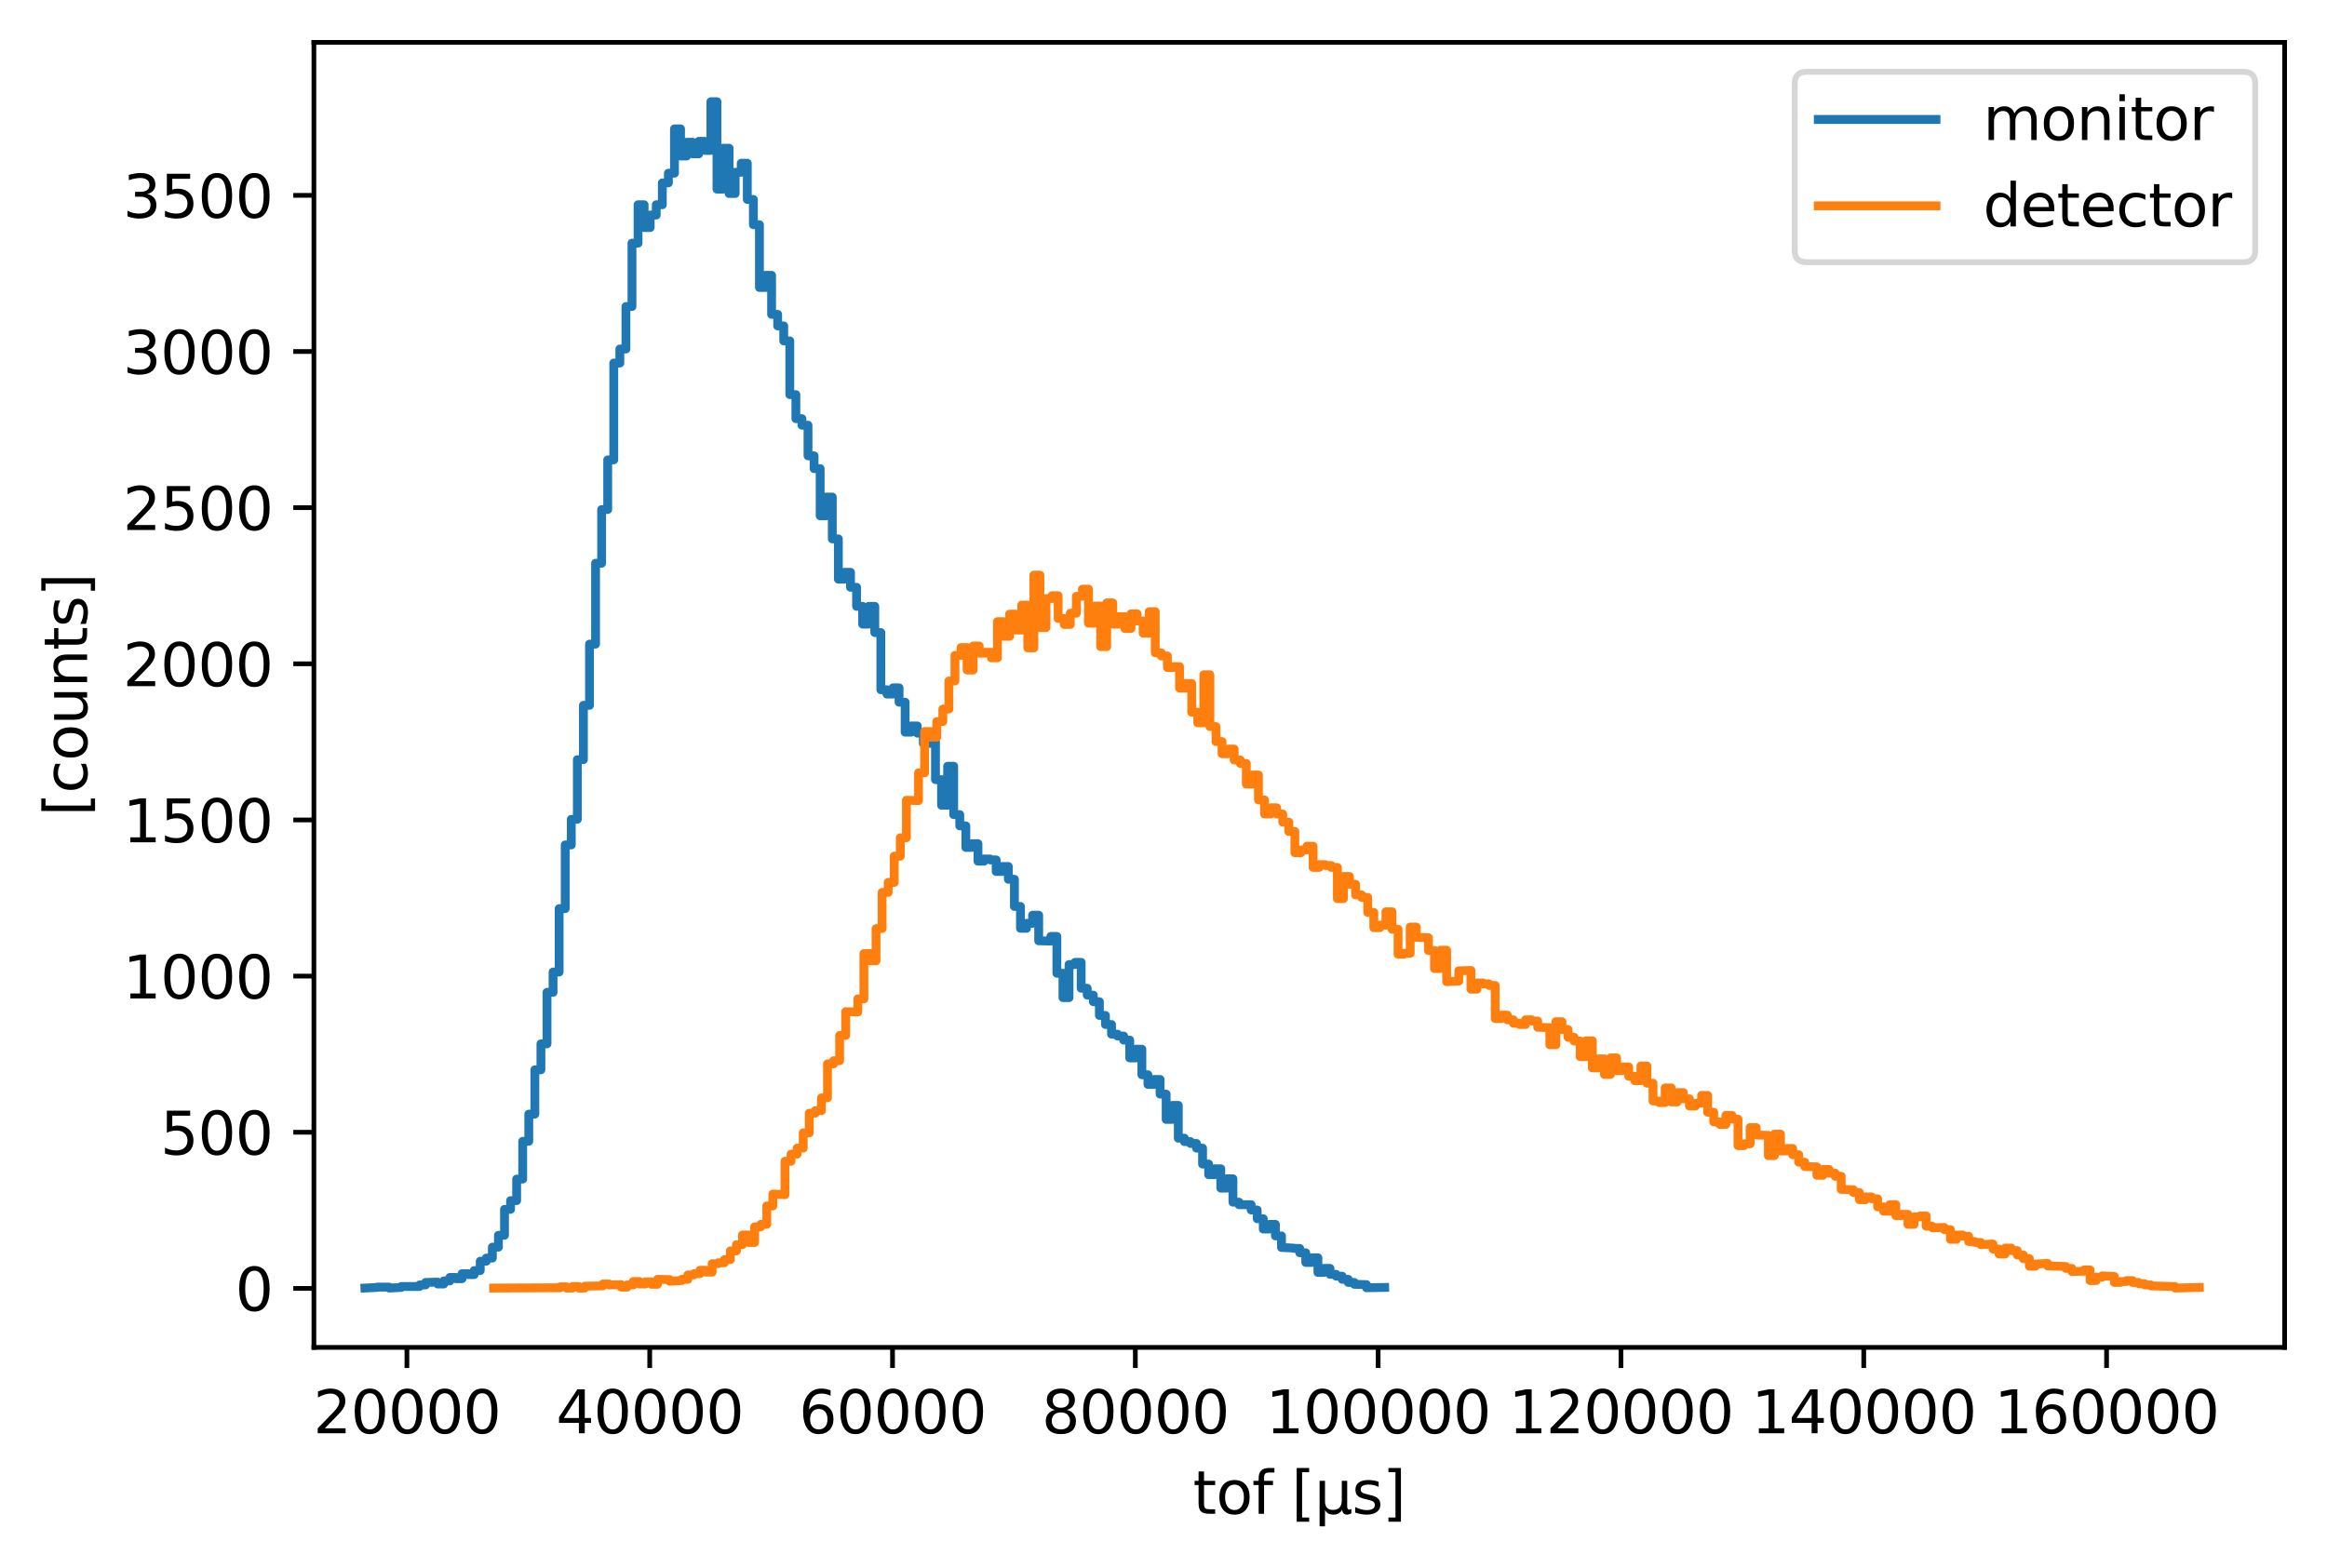 <?xml version="1.0" encoding="utf-8" standalone="no"?>
<!DOCTYPE svg PUBLIC "-//W3C//DTD SVG 1.1//EN"
  "http://www.w3.org/Graphics/SVG/1.1/DTD/svg11.dtd">
<svg xmlns:xlink="http://www.w3.org/1999/xlink" width="395.328pt" height="266.516pt" viewBox="0 0 395.328 266.516" xmlns="http://www.w3.org/2000/svg" version="1.1">
 <defs>
  <style type="text/css">*{stroke-linejoin: round; stroke-linecap: butt}</style>
 </defs>
 <g id="figure_1">
  <g id="patch_1">
   <path d="M 0 266.516 
L 395.328 266.516 
L 395.328 0 
L 0 0 
z
" style="fill: #ffffff"/>
  </g>
  <g id="axes_1">
   <g id="patch_2">
    <path d="M 53.328 228.96 
L 388.128 228.96 
L 388.128 7.2 
L 53.328 7.2 
z
" style="fill: #ffffff"/>
   </g>
   <g id="matplotlib.axis_1">
    <g id="xtick_1">
     <g id="line2d_1">
      <defs>
       <path id="m634f52a509" d="M 0 0 
L 0 3.5 
" style="stroke: #000000; stroke-width: 0.8"/>
      </defs>
      <g>
       <use xlink:href="#m634f52a509" x="69.13" y="228.96" style="stroke: #000000; stroke-width: 0.8"/>
      </g>
     </g>
     <g id="text_1">
      <!-- 20000 -->
      <g transform="translate(53.223 243.558) scale(0.1 -0.1)">
       <defs>
        <path id="DejaVuSans-32" d="M 1228 531 
L 3431 531 
L 3431 0 
L 469 0 
L 469 531 
Q 828 903 1448 1529 
Q 2069 2156 2228 2338 
Q 2531 2678 2651 2914 
Q 2772 3150 2772 3378 
Q 2772 3750 2511 3984 
Q 2250 4219 1831 4219 
Q 1534 4219 1204 4116 
Q 875 4013 500 3803 
L 500 4441 
Q 881 4594 1212 4672 
Q 1544 4750 1819 4750 
Q 2544 4750 2975 4387 
Q 3406 4025 3406 3419 
Q 3406 3131 3298 2873 
Q 3191 2616 2906 2266 
Q 2828 2175 2409 1742 
Q 1991 1309 1228 531 
z
" transform="scale(0.016)"/>
        <path id="DejaVuSans-30" d="M 2034 4250 
Q 1547 4250 1301 3770 
Q 1056 3291 1056 2328 
Q 1056 1369 1301 889 
Q 1547 409 2034 409 
Q 2525 409 2770 889 
Q 3016 1369 3016 2328 
Q 3016 3291 2770 3770 
Q 2525 4250 2034 4250 
z
M 2034 4750 
Q 2819 4750 3233 4129 
Q 3647 3509 3647 2328 
Q 3647 1150 3233 529 
Q 2819 -91 2034 -91 
Q 1250 -91 836 529 
Q 422 1150 422 2328 
Q 422 3509 836 4129 
Q 1250 4750 2034 4750 
z
" transform="scale(0.016)"/>
       </defs>
       <use xlink:href="#DejaVuSans-32"/>
       <use xlink:href="#DejaVuSans-30" x="63.623"/>
       <use xlink:href="#DejaVuSans-30" x="127.246"/>
       <use xlink:href="#DejaVuSans-30" x="190.869"/>
       <use xlink:href="#DejaVuSans-30" x="254.492"/>
      </g>
     </g>
    </g>
    <g id="xtick_2">
     <g id="line2d_2">
      <g>
       <use xlink:href="#m634f52a509" x="110.379" y="228.96" style="stroke: #000000; stroke-width: 0.8"/>
      </g>
     </g>
     <g id="text_2">
      <!-- 40000 -->
      <g transform="translate(94.473 243.558) scale(0.1 -0.1)">
       <defs>
        <path id="DejaVuSans-34" d="M 2419 4116 
L 825 1625 
L 2419 1625 
L 2419 4116 
z
M 2253 4666 
L 3047 4666 
L 3047 1625 
L 3713 1625 
L 3713 1100 
L 3047 1100 
L 3047 0 
L 2419 0 
L 2419 1100 
L 313 1100 
L 313 1709 
L 2253 4666 
z
" transform="scale(0.016)"/>
       </defs>
       <use xlink:href="#DejaVuSans-34"/>
       <use xlink:href="#DejaVuSans-30" x="63.623"/>
       <use xlink:href="#DejaVuSans-30" x="127.246"/>
       <use xlink:href="#DejaVuSans-30" x="190.869"/>
       <use xlink:href="#DejaVuSans-30" x="254.492"/>
      </g>
     </g>
    </g>
    <g id="xtick_3">
     <g id="line2d_3">
      <g>
       <use xlink:href="#m634f52a509" x="151.629" y="228.96" style="stroke: #000000; stroke-width: 0.8"/>
      </g>
     </g>
     <g id="text_3">
      <!-- 60000 -->
      <g transform="translate(135.723 243.558) scale(0.1 -0.1)">
       <defs>
        <path id="DejaVuSans-36" d="M 2113 2584 
Q 1688 2584 1439 2293 
Q 1191 2003 1191 1497 
Q 1191 994 1439 701 
Q 1688 409 2113 409 
Q 2538 409 2786 701 
Q 3034 994 3034 1497 
Q 3034 2003 2786 2293 
Q 2538 2584 2113 2584 
z
M 3366 4563 
L 3366 3988 
Q 3128 4100 2886 4159 
Q 2644 4219 2406 4219 
Q 1781 4219 1451 3797 
Q 1122 3375 1075 2522 
Q 1259 2794 1537 2939 
Q 1816 3084 2150 3084 
Q 2853 3084 3261 2657 
Q 3669 2231 3669 1497 
Q 3669 778 3244 343 
Q 2819 -91 2113 -91 
Q 1303 -91 875 529 
Q 447 1150 447 2328 
Q 447 3434 972 4092 
Q 1497 4750 2381 4750 
Q 2619 4750 2861 4703 
Q 3103 4656 3366 4563 
z
" transform="scale(0.016)"/>
       </defs>
       <use xlink:href="#DejaVuSans-36"/>
       <use xlink:href="#DejaVuSans-30" x="63.623"/>
       <use xlink:href="#DejaVuSans-30" x="127.246"/>
       <use xlink:href="#DejaVuSans-30" x="190.869"/>
       <use xlink:href="#DejaVuSans-30" x="254.492"/>
      </g>
     </g>
    </g>
    <g id="xtick_4">
     <g id="line2d_4">
      <g>
       <use xlink:href="#m634f52a509" x="192.879" y="228.96" style="stroke: #000000; stroke-width: 0.8"/>
      </g>
     </g>
     <g id="text_4">
      <!-- 80000 -->
      <g transform="translate(176.973 243.558) scale(0.1 -0.1)">
       <defs>
        <path id="DejaVuSans-38" d="M 2034 2216 
Q 1584 2216 1326 1975 
Q 1069 1734 1069 1313 
Q 1069 891 1326 650 
Q 1584 409 2034 409 
Q 2484 409 2743 651 
Q 3003 894 3003 1313 
Q 3003 1734 2745 1975 
Q 2488 2216 2034 2216 
z
M 1403 2484 
Q 997 2584 770 2862 
Q 544 3141 544 3541 
Q 544 4100 942 4425 
Q 1341 4750 2034 4750 
Q 2731 4750 3128 4425 
Q 3525 4100 3525 3541 
Q 3525 3141 3298 2862 
Q 3072 2584 2669 2484 
Q 3125 2378 3379 2068 
Q 3634 1759 3634 1313 
Q 3634 634 3220 271 
Q 2806 -91 2034 -91 
Q 1263 -91 848 271 
Q 434 634 434 1313 
Q 434 1759 690 2068 
Q 947 2378 1403 2484 
z
M 1172 3481 
Q 1172 3119 1398 2916 
Q 1625 2713 2034 2713 
Q 2441 2713 2670 2916 
Q 2900 3119 2900 3481 
Q 2900 3844 2670 4047 
Q 2441 4250 2034 4250 
Q 1625 4250 1398 4047 
Q 1172 3844 1172 3481 
z
" transform="scale(0.016)"/>
       </defs>
       <use xlink:href="#DejaVuSans-38"/>
       <use xlink:href="#DejaVuSans-30" x="63.623"/>
       <use xlink:href="#DejaVuSans-30" x="127.246"/>
       <use xlink:href="#DejaVuSans-30" x="190.869"/>
       <use xlink:href="#DejaVuSans-30" x="254.492"/>
      </g>
     </g>
    </g>
    <g id="xtick_5">
     <g id="line2d_5">
      <g>
       <use xlink:href="#m634f52a509" x="234.129" y="228.96" style="stroke: #000000; stroke-width: 0.8"/>
      </g>
     </g>
     <g id="text_5">
      <!-- 100000 -->
      <g transform="translate(215.041 243.558) scale(0.1 -0.1)">
       <defs>
        <path id="DejaVuSans-31" d="M 794 531 
L 1825 531 
L 1825 4091 
L 703 3866 
L 703 4441 
L 1819 4666 
L 2450 4666 
L 2450 531 
L 3481 531 
L 3481 0 
L 794 0 
L 794 531 
z
" transform="scale(0.016)"/>
       </defs>
       <use xlink:href="#DejaVuSans-31"/>
       <use xlink:href="#DejaVuSans-30" x="63.623"/>
       <use xlink:href="#DejaVuSans-30" x="127.246"/>
       <use xlink:href="#DejaVuSans-30" x="190.869"/>
       <use xlink:href="#DejaVuSans-30" x="254.492"/>
       <use xlink:href="#DejaVuSans-30" x="318.115"/>
      </g>
     </g>
    </g>
    <g id="xtick_6">
     <g id="line2d_6">
      <g>
       <use xlink:href="#m634f52a509" x="275.379" y="228.96" style="stroke: #000000; stroke-width: 0.8"/>
      </g>
     </g>
     <g id="text_6">
      <!-- 120000 -->
      <g transform="translate(256.291 243.558) scale(0.1 -0.1)">
       <use xlink:href="#DejaVuSans-31"/>
       <use xlink:href="#DejaVuSans-32" x="63.623"/>
       <use xlink:href="#DejaVuSans-30" x="127.246"/>
       <use xlink:href="#DejaVuSans-30" x="190.869"/>
       <use xlink:href="#DejaVuSans-30" x="254.492"/>
       <use xlink:href="#DejaVuSans-30" x="318.115"/>
      </g>
     </g>
    </g>
    <g id="xtick_7">
     <g id="line2d_7">
      <g>
       <use xlink:href="#m634f52a509" x="316.628" y="228.96" style="stroke: #000000; stroke-width: 0.8"/>
      </g>
     </g>
     <g id="text_7">
      <!-- 140000 -->
      <g transform="translate(297.541 243.558) scale(0.1 -0.1)">
       <use xlink:href="#DejaVuSans-31"/>
       <use xlink:href="#DejaVuSans-34" x="63.623"/>
       <use xlink:href="#DejaVuSans-30" x="127.246"/>
       <use xlink:href="#DejaVuSans-30" x="190.869"/>
       <use xlink:href="#DejaVuSans-30" x="254.492"/>
       <use xlink:href="#DejaVuSans-30" x="318.115"/>
      </g>
     </g>
    </g>
    <g id="xtick_8">
     <g id="line2d_8">
      <g>
       <use xlink:href="#m634f52a509" x="357.878" y="228.96" style="stroke: #000000; stroke-width: 0.8"/>
      </g>
     </g>
     <g id="text_8">
      <!-- 160000 -->
      <g transform="translate(338.791 243.558) scale(0.1 -0.1)">
       <use xlink:href="#DejaVuSans-31"/>
       <use xlink:href="#DejaVuSans-36" x="63.623"/>
       <use xlink:href="#DejaVuSans-30" x="127.246"/>
       <use xlink:href="#DejaVuSans-30" x="190.869"/>
       <use xlink:href="#DejaVuSans-30" x="254.492"/>
       <use xlink:href="#DejaVuSans-30" x="318.115"/>
      </g>
     </g>
    </g>
    <g id="text_9">
     <!-- tof [µs] -->
     <g transform="translate(202.672 257.237) scale(0.1 -0.1)">
      <defs>
       <path id="DejaVuSans-74" d="M 1172 4494 
L 1172 3500 
L 2356 3500 
L 2356 3053 
L 1172 3053 
L 1172 1153 
Q 1172 725 1289 603 
Q 1406 481 1766 481 
L 2356 481 
L 2356 0 
L 1766 0 
Q 1100 0 847 248 
Q 594 497 594 1153 
L 594 3053 
L 172 3053 
L 172 3500 
L 594 3500 
L 594 4494 
L 1172 4494 
z
" transform="scale(0.016)"/>
       <path id="DejaVuSans-6f" d="M 1959 3097 
Q 1497 3097 1228 2736 
Q 959 2375 959 1747 
Q 959 1119 1226 758 
Q 1494 397 1959 397 
Q 2419 397 2687 759 
Q 2956 1122 2956 1747 
Q 2956 2369 2687 2733 
Q 2419 3097 1959 3097 
z
M 1959 3584 
Q 2709 3584 3137 3096 
Q 3566 2609 3566 1747 
Q 3566 888 3137 398 
Q 2709 -91 1959 -91 
Q 1206 -91 779 398 
Q 353 888 353 1747 
Q 353 2609 779 3096 
Q 1206 3584 1959 3584 
z
" transform="scale(0.016)"/>
       <path id="DejaVuSans-66" d="M 2375 4863 
L 2375 4384 
L 1825 4384 
Q 1516 4384 1395 4259 
Q 1275 4134 1275 3809 
L 1275 3500 
L 2222 3500 
L 2222 3053 
L 1275 3053 
L 1275 0 
L 697 0 
L 697 3053 
L 147 3053 
L 147 3500 
L 697 3500 
L 697 3744 
Q 697 4328 969 4595 
Q 1241 4863 1831 4863 
L 2375 4863 
z
" transform="scale(0.016)"/>
       <path id="DejaVuSans-20" transform="scale(0.016)"/>
       <path id="DejaVuSans-5b" d="M 550 4863 
L 1875 4863 
L 1875 4416 
L 1125 4416 
L 1125 -397 
L 1875 -397 
L 1875 -844 
L 550 -844 
L 550 4863 
z
" transform="scale(0.016)"/>
       <path id="DejaVuSans-b5" d="M 544 -1331 
L 544 3500 
L 1119 3500 
L 1119 1325 
Q 1119 872 1334 640 
Q 1550 409 1972 409 
Q 2434 409 2667 671 
Q 2900 934 2900 1459 
L 2900 3500 
L 3475 3500 
L 3475 806 
Q 3475 619 3529 530 
Q 3584 441 3700 441 
Q 3728 441 3778 458 
Q 3828 475 3916 513 
L 3916 50 
Q 3788 -22 3673 -56 
Q 3559 -91 3450 -91 
Q 3234 -91 3106 31 
Q 2978 153 2931 403 
Q 2775 156 2548 32 
Q 2322 -91 2016 -91 
Q 1697 -91 1473 31 
Q 1250 153 1119 397 
L 1119 -1331 
L 544 -1331 
z
" transform="scale(0.016)"/>
       <path id="DejaVuSans-73" d="M 2834 3397 
L 2834 2853 
Q 2591 2978 2328 3040 
Q 2066 3103 1784 3103 
Q 1356 3103 1142 2972 
Q 928 2841 928 2578 
Q 928 2378 1081 2264 
Q 1234 2150 1697 2047 
L 1894 2003 
Q 2506 1872 2764 1633 
Q 3022 1394 3022 966 
Q 3022 478 2636 193 
Q 2250 -91 1575 -91 
Q 1294 -91 989 -36 
Q 684 19 347 128 
L 347 722 
Q 666 556 975 473 
Q 1284 391 1588 391 
Q 1994 391 2212 530 
Q 2431 669 2431 922 
Q 2431 1156 2273 1281 
Q 2116 1406 1581 1522 
L 1381 1569 
Q 847 1681 609 1914 
Q 372 2147 372 2553 
Q 372 3047 722 3315 
Q 1072 3584 1716 3584 
Q 2034 3584 2315 3537 
Q 2597 3491 2834 3397 
z
" transform="scale(0.016)"/>
       <path id="DejaVuSans-5d" d="M 1947 4863 
L 1947 -844 
L 622 -844 
L 622 -397 
L 1369 -397 
L 1369 4416 
L 622 4416 
L 622 4863 
L 1947 4863 
z
" transform="scale(0.016)"/>
      </defs>
      <use xlink:href="#DejaVuSans-74"/>
      <use xlink:href="#DejaVuSans-6f" x="39.209"/>
      <use xlink:href="#DejaVuSans-66" x="100.391"/>
      <use xlink:href="#DejaVuSans-20" x="135.596"/>
      <use xlink:href="#DejaVuSans-5b" x="167.383"/>
      <use xlink:href="#DejaVuSans-b5" x="206.396"/>
      <use xlink:href="#DejaVuSans-73" x="270.02"/>
      <use xlink:href="#DejaVuSans-5d" x="322.119"/>
     </g>
    </g>
   </g>
   <g id="matplotlib.axis_2">
    <g id="ytick_1">
     <g id="line2d_9">
      <defs>
       <path id="mac88ade556" d="M 0 0 
L -3.5 0 
" style="stroke: #000000; stroke-width: 0.8"/>
      </defs>
      <g>
       <use xlink:href="#mac88ade556" x="53.328" y="218.933" style="stroke: #000000; stroke-width: 0.8"/>
      </g>
     </g>
     <g id="text_10">
      <!-- 0 -->
      <g transform="translate(39.966 222.732) scale(0.1 -0.1)">
       <use xlink:href="#DejaVuSans-30"/>
      </g>
     </g>
    </g>
    <g id="ytick_2">
     <g id="line2d_10">
      <g>
       <use xlink:href="#mac88ade556" x="53.328" y="192.4" style="stroke: #000000; stroke-width: 0.8"/>
      </g>
     </g>
     <g id="text_11">
      <!-- 500 -->
      <g transform="translate(27.241 196.199) scale(0.1 -0.1)">
       <defs>
        <path id="DejaVuSans-35" d="M 691 4666 
L 3169 4666 
L 3169 4134 
L 1269 4134 
L 1269 2991 
Q 1406 3038 1543 3061 
Q 1681 3084 1819 3084 
Q 2600 3084 3056 2656 
Q 3513 2228 3513 1497 
Q 3513 744 3044 326 
Q 2575 -91 1722 -91 
Q 1428 -91 1123 -41 
Q 819 9 494 109 
L 494 744 
Q 775 591 1075 516 
Q 1375 441 1709 441 
Q 2250 441 2565 725 
Q 2881 1009 2881 1497 
Q 2881 1984 2565 2268 
Q 2250 2553 1709 2553 
Q 1456 2553 1204 2497 
Q 953 2441 691 2322 
L 691 4666 
z
" transform="scale(0.016)"/>
       </defs>
       <use xlink:href="#DejaVuSans-35"/>
       <use xlink:href="#DejaVuSans-30" x="63.623"/>
       <use xlink:href="#DejaVuSans-30" x="127.246"/>
      </g>
     </g>
    </g>
    <g id="ytick_3">
     <g id="line2d_11">
      <g>
       <use xlink:href="#mac88ade556" x="53.328" y="165.866" style="stroke: #000000; stroke-width: 0.8"/>
      </g>
     </g>
     <g id="text_12">
      <!-- 1000 -->
      <g transform="translate(20.878 169.666) scale(0.1 -0.1)">
       <use xlink:href="#DejaVuSans-31"/>
       <use xlink:href="#DejaVuSans-30" x="63.623"/>
       <use xlink:href="#DejaVuSans-30" x="127.246"/>
       <use xlink:href="#DejaVuSans-30" x="190.869"/>
      </g>
     </g>
    </g>
    <g id="ytick_4">
     <g id="line2d_12">
      <g>
       <use xlink:href="#mac88ade556" x="53.328" y="139.333" style="stroke: #000000; stroke-width: 0.8"/>
      </g>
     </g>
     <g id="text_13">
      <!-- 1500 -->
      <g transform="translate(20.878 143.132) scale(0.1 -0.1)">
       <use xlink:href="#DejaVuSans-31"/>
       <use xlink:href="#DejaVuSans-35" x="63.623"/>
       <use xlink:href="#DejaVuSans-30" x="127.246"/>
       <use xlink:href="#DejaVuSans-30" x="190.869"/>
      </g>
     </g>
    </g>
    <g id="ytick_5">
     <g id="line2d_13">
      <g>
       <use xlink:href="#mac88ade556" x="53.328" y="112.8" style="stroke: #000000; stroke-width: 0.8"/>
      </g>
     </g>
     <g id="text_14">
      <!-- 2000 -->
      <g transform="translate(20.878 116.599) scale(0.1 -0.1)">
       <use xlink:href="#DejaVuSans-32"/>
       <use xlink:href="#DejaVuSans-30" x="63.623"/>
       <use xlink:href="#DejaVuSans-30" x="127.246"/>
       <use xlink:href="#DejaVuSans-30" x="190.869"/>
      </g>
     </g>
    </g>
    <g id="ytick_6">
     <g id="line2d_14">
      <g>
       <use xlink:href="#mac88ade556" x="53.328" y="86.267" style="stroke: #000000; stroke-width: 0.8"/>
      </g>
     </g>
     <g id="text_15">
      <!-- 2500 -->
      <g transform="translate(20.878 90.066) scale(0.1 -0.1)">
       <use xlink:href="#DejaVuSans-32"/>
       <use xlink:href="#DejaVuSans-35" x="63.623"/>
       <use xlink:href="#DejaVuSans-30" x="127.246"/>
       <use xlink:href="#DejaVuSans-30" x="190.869"/>
      </g>
     </g>
    </g>
    <g id="ytick_7">
     <g id="line2d_15">
      <g>
       <use xlink:href="#mac88ade556" x="53.328" y="59.733" style="stroke: #000000; stroke-width: 0.8"/>
      </g>
     </g>
     <g id="text_16">
      <!-- 3000 -->
      <g transform="translate(20.878 63.532) scale(0.1 -0.1)">
       <defs>
        <path id="DejaVuSans-33" d="M 2597 2516 
Q 3050 2419 3304 2112 
Q 3559 1806 3559 1356 
Q 3559 666 3084 287 
Q 2609 -91 1734 -91 
Q 1441 -91 1130 -33 
Q 819 25 488 141 
L 488 750 
Q 750 597 1062 519 
Q 1375 441 1716 441 
Q 2309 441 2620 675 
Q 2931 909 2931 1356 
Q 2931 1769 2642 2001 
Q 2353 2234 1838 2234 
L 1294 2234 
L 1294 2753 
L 1863 2753 
Q 2328 2753 2575 2939 
Q 2822 3125 2822 3475 
Q 2822 3834 2567 4026 
Q 2313 4219 1838 4219 
Q 1578 4219 1281 4162 
Q 984 4106 628 3988 
L 628 4550 
Q 988 4650 1302 4700 
Q 1616 4750 1894 4750 
Q 2613 4750 3031 4423 
Q 3450 4097 3450 3541 
Q 3450 3153 3228 2886 
Q 3006 2619 2597 2516 
z
" transform="scale(0.016)"/>
       </defs>
       <use xlink:href="#DejaVuSans-33"/>
       <use xlink:href="#DejaVuSans-30" x="63.623"/>
       <use xlink:href="#DejaVuSans-30" x="127.246"/>
       <use xlink:href="#DejaVuSans-30" x="190.869"/>
      </g>
     </g>
    </g>
    <g id="ytick_8">
     <g id="line2d_16">
      <g>
       <use xlink:href="#mac88ade556" x="53.328" y="33.2" style="stroke: #000000; stroke-width: 0.8"/>
      </g>
     </g>
     <g id="text_17">
      <!-- 3500 -->
      <g transform="translate(20.878 36.999) scale(0.1 -0.1)">
       <use xlink:href="#DejaVuSans-33"/>
       <use xlink:href="#DejaVuSans-35" x="63.623"/>
       <use xlink:href="#DejaVuSans-30" x="127.246"/>
       <use xlink:href="#DejaVuSans-30" x="190.869"/>
      </g>
     </g>
    </g>
    <g id="text_18">
     <!-- [counts] -->
     <g transform="translate(14.798 138.692) rotate(-90) scale(0.1 -0.1)">
      <defs>
       <path id="DejaVuSans-63" d="M 3122 3366 
L 3122 2828 
Q 2878 2963 2633 3030 
Q 2388 3097 2138 3097 
Q 1578 3097 1268 2742 
Q 959 2388 959 1747 
Q 959 1106 1268 751 
Q 1578 397 2138 397 
Q 2388 397 2633 464 
Q 2878 531 3122 666 
L 3122 134 
Q 2881 22 2623 -34 
Q 2366 -91 2075 -91 
Q 1284 -91 818 406 
Q 353 903 353 1747 
Q 353 2603 823 3093 
Q 1294 3584 2113 3584 
Q 2378 3584 2631 3529 
Q 2884 3475 3122 3366 
z
" transform="scale(0.016)"/>
       <path id="DejaVuSans-75" d="M 544 1381 
L 544 3500 
L 1119 3500 
L 1119 1403 
Q 1119 906 1312 657 
Q 1506 409 1894 409 
Q 2359 409 2629 706 
Q 2900 1003 2900 1516 
L 2900 3500 
L 3475 3500 
L 3475 0 
L 2900 0 
L 2900 538 
Q 2691 219 2414 64 
Q 2138 -91 1772 -91 
Q 1169 -91 856 284 
Q 544 659 544 1381 
z
M 1991 3584 
L 1991 3584 
z
" transform="scale(0.016)"/>
       <path id="DejaVuSans-6e" d="M 3513 2113 
L 3513 0 
L 2938 0 
L 2938 2094 
Q 2938 2591 2744 2837 
Q 2550 3084 2163 3084 
Q 1697 3084 1428 2787 
Q 1159 2491 1159 1978 
L 1159 0 
L 581 0 
L 581 3500 
L 1159 3500 
L 1159 2956 
Q 1366 3272 1645 3428 
Q 1925 3584 2291 3584 
Q 2894 3584 3203 3211 
Q 3513 2838 3513 2113 
z
" transform="scale(0.016)"/>
      </defs>
      <use xlink:href="#DejaVuSans-5b"/>
      <use xlink:href="#DejaVuSans-63" x="39.014"/>
      <use xlink:href="#DejaVuSans-6f" x="93.994"/>
      <use xlink:href="#DejaVuSans-75" x="155.176"/>
      <use xlink:href="#DejaVuSans-6e" x="218.555"/>
      <use xlink:href="#DejaVuSans-74" x="281.934"/>
      <use xlink:href="#DejaVuSans-73" x="321.143"/>
      <use xlink:href="#DejaVuSans-5d" x="373.242"/>
     </g>
    </g>
   </g>
   <g id="patch_3">
    <path d="M 53.328 228.96 
L 53.328 7.2 
" style="fill: none; stroke: #000000; stroke-width: 0.8; stroke-linejoin: miter; stroke-linecap: square"/>
   </g>
   <g id="patch_4">
    <path d="M 388.128 228.96 
L 388.128 7.2 
" style="fill: none; stroke: #000000; stroke-width: 0.8; stroke-linejoin: miter; stroke-linecap: square"/>
   </g>
   <g id="patch_5">
    <path d="M 53.328 228.96 
L 388.128 228.96 
" style="fill: none; stroke: #000000; stroke-width: 0.8; stroke-linejoin: miter; stroke-linecap: square"/>
   </g>
   <g id="patch_6">
    <path d="M 53.328 7.2 
L 388.128 7.2 
" style="fill: none; stroke: #000000; stroke-width: 0.8; stroke-linejoin: miter; stroke-linecap: square"/>
   </g>
   <g id="legend_1">
    <g id="patch_7">
     <path d="M 306.905 44.556 
L 381.128 44.556 
Q 383.128 44.556 383.128 42.556 
L 383.128 14.2 
Q 383.128 12.2 381.128 12.2 
L 306.905 12.2 
Q 304.905 12.2 304.905 14.2 
L 304.905 42.556 
Q 304.905 44.556 306.905 44.556 
z
" style="fill: #ffffff; opacity: 0.8; stroke: #cccccc; stroke-linejoin: miter"/>
    </g>
    <g id="line2d_17">
     <path d="M 308.905 20.298 
L 308.905 20.298 
L 318.905 20.298 
L 318.905 20.298 
L 328.905 20.298 
" style="fill: none; stroke: #1f77b4; stroke-width: 1.5; stroke-linecap: square"/>
    </g>
    <g id="text_19">
     <!-- monitor -->
     <g transform="translate(336.905 23.798) scale(0.1 -0.1)">
      <defs>
       <path id="DejaVuSans-6d" d="M 3328 2828 
Q 3544 3216 3844 3400 
Q 4144 3584 4550 3584 
Q 5097 3584 5394 3201 
Q 5691 2819 5691 2113 
L 5691 0 
L 5113 0 
L 5113 2094 
Q 5113 2597 4934 2840 
Q 4756 3084 4391 3084 
Q 3944 3084 3684 2787 
Q 3425 2491 3425 1978 
L 3425 0 
L 2847 0 
L 2847 2094 
Q 2847 2600 2669 2842 
Q 2491 3084 2119 3084 
Q 1678 3084 1418 2786 
Q 1159 2488 1159 1978 
L 1159 0 
L 581 0 
L 581 3500 
L 1159 3500 
L 1159 2956 
Q 1356 3278 1631 3431 
Q 1906 3584 2284 3584 
Q 2666 3584 2933 3390 
Q 3200 3197 3328 2828 
z
" transform="scale(0.016)"/>
       <path id="DejaVuSans-69" d="M 603 3500 
L 1178 3500 
L 1178 0 
L 603 0 
L 603 3500 
z
M 603 4863 
L 1178 4863 
L 1178 4134 
L 603 4134 
L 603 4863 
z
" transform="scale(0.016)"/>
       <path id="DejaVuSans-72" d="M 2631 2963 
Q 2534 3019 2420 3045 
Q 2306 3072 2169 3072 
Q 1681 3072 1420 2755 
Q 1159 2438 1159 1844 
L 1159 0 
L 581 0 
L 581 3500 
L 1159 3500 
L 1159 2956 
Q 1341 3275 1631 3429 
Q 1922 3584 2338 3584 
Q 2397 3584 2469 3576 
Q 2541 3569 2628 3553 
L 2631 2963 
z
" transform="scale(0.016)"/>
      </defs>
      <use xlink:href="#DejaVuSans-6d"/>
      <use xlink:href="#DejaVuSans-6f" x="97.412"/>
      <use xlink:href="#DejaVuSans-6e" x="158.594"/>
      <use xlink:href="#DejaVuSans-69" x="221.973"/>
      <use xlink:href="#DejaVuSans-74" x="249.756"/>
      <use xlink:href="#DejaVuSans-6f" x="288.965"/>
      <use xlink:href="#DejaVuSans-72" x="350.146"/>
     </g>
    </g>
    <g id="line2d_18">
     <path d="M 308.905 34.977 
L 308.905 34.977 
L 318.905 34.977 
L 318.905 34.977 
L 328.905 34.977 
" style="fill: none; stroke: #ff7f0e; stroke-width: 1.5; stroke-linecap: square"/>
    </g>
    <g id="text_20">
     <!-- detector -->
     <g transform="translate(336.905 38.477) scale(0.1 -0.1)">
      <defs>
       <path id="DejaVuSans-64" d="M 2906 2969 
L 2906 4863 
L 3481 4863 
L 3481 0 
L 2906 0 
L 2906 525 
Q 2725 213 2448 61 
Q 2172 -91 1784 -91 
Q 1150 -91 751 415 
Q 353 922 353 1747 
Q 353 2572 751 3078 
Q 1150 3584 1784 3584 
Q 2172 3584 2448 3432 
Q 2725 3281 2906 2969 
z
M 947 1747 
Q 947 1113 1208 752 
Q 1469 391 1925 391 
Q 2381 391 2643 752 
Q 2906 1113 2906 1747 
Q 2906 2381 2643 2742 
Q 2381 3103 1925 3103 
Q 1469 3103 1208 2742 
Q 947 2381 947 1747 
z
" transform="scale(0.016)"/>
       <path id="DejaVuSans-65" d="M 3597 1894 
L 3597 1613 
L 953 1613 
Q 991 1019 1311 708 
Q 1631 397 2203 397 
Q 2534 397 2845 478 
Q 3156 559 3463 722 
L 3463 178 
Q 3153 47 2828 -22 
Q 2503 -91 2169 -91 
Q 1331 -91 842 396 
Q 353 884 353 1716 
Q 353 2575 817 3079 
Q 1281 3584 2069 3584 
Q 2775 3584 3186 3129 
Q 3597 2675 3597 1894 
z
M 3022 2063 
Q 3016 2534 2758 2815 
Q 2500 3097 2075 3097 
Q 1594 3097 1305 2825 
Q 1016 2553 972 2059 
L 3022 2063 
z
" transform="scale(0.016)"/>
      </defs>
      <use xlink:href="#DejaVuSans-64"/>
      <use xlink:href="#DejaVuSans-65" x="63.477"/>
      <use xlink:href="#DejaVuSans-74" x="125"/>
      <use xlink:href="#DejaVuSans-65" x="164.209"/>
      <use xlink:href="#DejaVuSans-63" x="225.732"/>
      <use xlink:href="#DejaVuSans-74" x="280.713"/>
      <use xlink:href="#DejaVuSans-6f" x="319.922"/>
      <use xlink:href="#DejaVuSans-72" x="381.104"/>
     </g>
    </g>
   </g>
   <g id="line2d_19">
    <path d="M 61.991 218.88 
L 64.053 218.774 
L 64.053 218.721 
L 66.116 218.721 
L 66.116 218.88 
L 68.178 218.774 
L 68.178 218.615 
L 71.272 218.615 
L 71.272 218.349 
L 72.303 218.349 
L 72.303 217.925 
L 74.366 217.872 
L 74.366 218.19 
L 75.397 218.19 
L 75.397 217.659 
L 76.428 217.659 
L 76.428 217.076 
L 77.459 217.076 
L 77.459 217.288 
L 78.49 217.288 
L 78.49 216.439 
L 79.522 216.439 
L 79.522 216.598 
L 80.553 216.598 
L 80.553 215.908 
L 81.584 215.908 
L 81.584 214.316 
L 82.615 214.316 
L 82.615 213.786 
L 83.647 213.786 
L 83.647 211.928 
L 84.678 211.928 
L 84.678 209.912 
L 85.709 209.912 
L 85.709 205.507 
L 86.74 205.507 
L 86.74 204.021 
L 87.772 204.021 
L 87.772 200.36 
L 88.803 200.36 
L 88.803 193.939 
L 89.834 193.939 
L 89.834 189.322 
L 90.865 189.322 
L 90.865 181.786 
L 91.897 181.786 
L 91.897 177.382 
L 92.928 177.382 
L 92.928 168.626 
L 93.959 168.626 
L 93.959 165.177 
L 94.99 165.177 
L 94.99 154.404 
L 96.022 154.404 
L 96.022 143.578 
L 97.053 143.578 
L 97.053 139.227 
L 98.084 139.227 
L 98.084 129.091 
L 99.115 129.091 
L 99.115 119.858 
L 100.147 119.858 
L 100.147 109.457 
L 101.178 109.457 
L 101.178 95.712 
L 102.209 95.712 
L 102.209 86.585 
L 103.24 86.585 
L 103.24 78.147 
L 104.272 78.147 
L 104.272 61.697 
L 105.303 61.697 
L 105.303 59.309 
L 106.334 59.309 
L 106.334 52.092 
L 107.365 52.092 
L 107.365 41.319 
L 108.397 41.319 
L 108.397 34.792 
L 109.428 34.792 
L 109.428 38.666 
L 110.459 38.666 
L 110.459 36.543 
L 111.49 36.543 
L 111.49 34.792 
L 112.522 34.792 
L 112.522 31.077 
L 113.553 31.077 
L 113.553 29.432 
L 114.584 29.432 
L 114.584 21.897 
L 115.615 21.897 
L 115.615 26.514 
L 116.647 26.514 
L 116.647 24.179 
L 117.678 24.179 
L 117.678 26.142 
L 118.709 26.142 
L 118.709 24.019 
L 119.74 24.019 
L 119.74 25.558 
L 120.772 25.558 
L 120.772 17.28 
L 121.803 17.28 
L 121.803 32.139 
L 122.834 32.139 
L 122.834 25.187 
L 123.865 25.187 
L 123.865 32.882 
L 124.896 32.882 
L 124.896 29.273 
L 125.928 29.273 
L 125.928 27.734 
L 126.959 27.734 
L 126.959 33.89 
L 127.99 33.89 
L 127.99 38.188 
L 129.021 38.188 
L 129.021 48.855 
L 130.053 48.855 
L 130.053 46.785 
L 131.084 46.785 
L 131.084 53.418 
L 132.115 53.418 
L 132.115 55.382 
L 133.146 55.382 
L 133.146 57.929 
L 134.178 57.929 
L 134.178 67.056 
L 135.209 67.056 
L 135.209 71.143 
L 136.24 71.143 
L 136.24 72.257 
L 137.271 72.257 
L 137.271 77.458 
L 138.303 77.458 
L 138.303 79.633 
L 139.334 79.633 
L 139.334 87.646 
L 140.365 87.646 
L 140.365 84.462 
L 141.396 84.462 
L 141.396 91.573 
L 142.428 91.573 
L 142.428 98.419 
L 143.459 98.419 
L 143.459 97.251 
L 144.49 97.251 
L 144.49 99.799 
L 145.521 99.799 
L 145.521 103.036 
L 146.553 103.036 
L 146.553 106.06 
L 147.584 106.06 
L 147.584 103.036 
L 148.615 103.036 
L 148.615 107.493 
L 149.646 107.493 
L 149.646 117.204 
L 150.678 117.204 
L 150.678 117.947 
L 151.709 117.947 
L 151.709 116.886 
L 152.74 116.886 
L 152.74 119.327 
L 153.771 119.327 
L 153.771 124.421 
L 154.803 124.421 
L 154.803 123.36 
L 155.834 123.36 
L 155.834 124.581 
L 156.865 124.581 
L 156.865 126.332 
L 157.896 126.332 
L 157.896 126.12 
L 158.928 126.12 
L 158.928 132.488 
L 159.959 132.488 
L 159.959 136.839 
L 160.99 136.839 
L 160.99 130.206 
L 162.021 130.206 
L 162.021 138.431 
L 163.053 138.431 
L 163.053 140.341 
L 164.084 140.341 
L 164.084 144.003 
L 165.115 144.003 
L 165.115 143.366 
L 166.146 143.366 
L 166.146 146.338 
L 167.178 146.338 
L 167.178 145.966 
L 168.209 145.966 
L 168.209 146.126 
L 169.24 146.126 
L 169.24 148.089 
L 170.271 148.089 
L 170.271 147.24 
L 171.303 147.24 
L 171.303 149.416 
L 172.334 149.416 
L 172.334 154.033 
L 173.365 154.033 
L 173.365 157.747 
L 174.396 157.747 
L 174.396 156.898 
L 175.427 156.898 
L 175.427 155.518 
L 176.459 155.518 
L 176.459 159.87 
L 178.521 159.923 
L 178.521 159.127 
L 179.552 159.127 
L 179.552 165.389 
L 180.584 165.389 
L 180.584 169.528 
L 181.615 169.528 
L 181.615 163.903 
L 182.646 163.903 
L 182.646 163.532 
L 183.677 163.532 
L 183.677 167.936 
L 184.709 167.936 
L 184.709 169.104 
L 185.74 169.104 
L 185.74 170.218 
L 186.771 170.218 
L 186.771 172.553 
L 187.802 172.553 
L 187.802 174.092 
L 188.834 174.092 
L 188.834 175.737 
L 189.865 175.737 
L 189.865 176.055 
L 190.896 176.055 
L 190.896 176.745 
L 191.927 176.745 
L 191.927 179.77 
L 192.959 179.77 
L 192.959 178.284 
L 193.99 178.284 
L 193.99 182.636 
L 195.021 182.636 
L 195.021 184.281 
L 196.052 184.281 
L 196.052 183.432 
L 197.084 183.432 
L 197.084 185.926 
L 198.115 185.926 
L 198.115 190.224 
L 199.146 190.224 
L 199.146 187.836 
L 200.177 187.836 
L 200.177 193.408 
L 201.209 193.408 
L 201.209 193.992 
L 202.24 193.992 
L 202.24 194.31 
L 203.271 194.31 
L 203.271 195.106 
L 204.302 195.106 
L 204.302 197.813 
L 205.334 197.813 
L 205.334 199.617 
L 206.365 199.617 
L 206.365 198.609 
L 207.396 198.609 
L 207.396 201.899 
L 208.427 201.899 
L 208.427 200.307 
L 209.459 200.307 
L 209.459 204.287 
L 210.49 204.287 
L 210.49 204.711 
L 212.552 204.711 
L 212.552 205.613 
L 213.584 205.613 
L 213.584 207.099 
L 214.615 207.099 
L 214.615 208.85 
L 215.646 208.85 
L 215.646 208.054 
L 216.677 208.054 
L 216.677 210.018 
L 217.709 210.018 
L 217.709 211.981 
L 219.771 212.087 
L 219.771 212.141 
L 220.802 212.141 
L 220.802 212.883 
L 221.833 212.883 
L 221.833 214.529 
L 222.865 214.529 
L 222.865 213.733 
L 223.896 213.733 
L 223.896 216.227 
L 224.927 216.227 
L 224.927 215.537 
L 225.958 215.537 
L 225.958 216.545 
L 226.99 216.545 
L 226.99 216.863 
L 228.021 216.863 
L 228.021 217.394 
L 229.052 217.394 
L 229.052 217.925 
L 230.083 217.925 
L 230.083 218.243 
L 232.146 218.296 
L 232.146 218.827 
L 235.24 218.774 
L 235.24 218.774 
" clip-path="url(#p9ceded5586)" style="fill: none; stroke: #1f77b4; stroke-width: 1.5; stroke-linecap: square"/>
   </g>
   <g id="line2d_20">
    <path d="M 83.859 218.88 
L 95.203 218.827 
L 95.203 218.668 
L 96.234 218.668 
L 96.234 218.88 
L 97.266 218.88 
L 97.266 218.615 
L 98.297 218.615 
L 98.297 218.88 
L 99.328 218.88 
L 99.328 218.562 
L 102.422 218.509 
L 102.422 218.19 
L 103.453 218.19 
L 103.453 218.349 
L 105.516 218.296 
L 105.516 218.721 
L 106.547 218.721 
L 106.547 218.349 
L 107.578 218.349 
L 107.578 217.766 
L 108.609 217.766 
L 108.609 218.19 
L 109.641 218.19 
L 109.641 217.819 
L 110.672 217.819 
L 110.672 218.243 
L 111.703 218.243 
L 111.703 217.394 
L 113.766 217.447 
L 113.766 217.713 
L 115.828 217.606 
L 115.828 217.394 
L 116.859 217.394 
L 116.859 216.651 
L 117.89 216.651 
L 117.89 216.439 
L 118.922 216.439 
L 118.922 215.855 
L 119.953 215.855 
L 119.953 216.174 
L 120.984 216.174 
L 120.984 214.741 
L 122.015 214.741 
L 122.015 214.582 
L 123.047 214.582 
L 123.047 214.051 
L 124.078 214.051 
L 124.078 212.565 
L 125.109 212.565 
L 125.109 211.504 
L 126.14 211.504 
L 126.14 209.859 
L 127.172 209.859 
L 127.172 211.132 
L 128.203 211.132 
L 128.203 208.479 
L 129.234 208.479 
L 129.234 208.054 
L 130.265 208.054 
L 130.265 204.923 
L 131.297 204.923 
L 131.297 202.907 
L 133.359 203.013 
L 133.359 197.335 
L 134.39 197.335 
L 134.39 196.114 
L 135.422 196.114 
L 135.422 195.106 
L 136.453 195.106 
L 136.453 192.506 
L 137.484 192.506 
L 137.484 189.163 
L 138.515 189.163 
L 138.515 188.738 
L 139.547 188.738 
L 139.547 186.562 
L 140.578 186.562 
L 140.578 180.778 
L 141.609 180.778 
L 141.609 180.248 
L 142.64 180.248 
L 142.64 175.949 
L 143.672 175.949 
L 143.672 171.916 
L 145.734 171.969 
L 145.734 169.74 
L 146.765 169.74 
L 146.765 162.046 
L 147.797 162.046 
L 147.797 163.266 
L 148.828 163.266 
L 148.828 157.8 
L 149.859 157.8 
L 149.859 151.645 
L 150.89 151.645 
L 150.89 149.946 
L 151.922 149.946 
L 151.922 145.489 
L 152.953 145.489 
L 152.953 142.358 
L 153.984 142.358 
L 153.984 135.99 
L 156.047 136.043 
L 156.047 131.32 
L 157.078 131.32 
L 157.078 124.315 
L 158.109 124.315 
L 158.109 125.271 
L 159.14 125.271 
L 159.14 122.617 
L 160.172 122.617 
L 160.172 120.495 
L 161.203 120.495 
L 161.203 115.719 
L 162.234 115.719 
L 162.234 111.367 
L 163.265 111.367 
L 163.265 110.04 
L 164.296 110.04 
L 164.296 113.861 
L 165.328 113.861 
L 165.328 109.775 
L 166.359 109.775 
L 166.359 110.996 
L 167.39 110.996 
L 167.39 110.836 
L 168.421 110.836 
L 168.421 111.792 
L 169.453 111.792 
L 169.453 105.636 
L 170.484 105.636 
L 170.484 108.13 
L 171.515 108.13 
L 171.515 104.362 
L 172.546 104.362 
L 172.546 107.069 
L 173.578 107.069 
L 173.578 102.823 
L 174.609 102.823 
L 174.609 110.093 
L 175.64 110.093 
L 175.64 97.729 
L 176.671 97.729 
L 176.671 106.644 
L 177.703 106.644 
L 177.703 101.709 
L 178.734 101.709 
L 178.734 101.231 
L 179.765 101.231 
L 179.765 105.105 
L 180.796 105.105 
L 180.796 106.113 
L 181.828 106.113 
L 181.828 104.203 
L 182.859 104.203 
L 182.859 101.337 
L 183.89 101.337 
L 183.89 100.117 
L 184.921 100.117 
L 184.921 105.901 
L 185.953 105.901 
L 185.953 102.983 
L 186.984 102.983 
L 186.984 109.881 
L 188.015 109.881 
L 188.015 102.452 
L 189.046 102.452 
L 189.046 106.06 
L 190.078 106.06 
L 190.078 104.787 
L 191.109 104.787 
L 191.109 106.803 
L 192.14 106.803 
L 192.14 104.309 
L 193.171 104.309 
L 193.171 105.53 
L 194.203 105.53 
L 194.203 107.599 
L 195.234 107.599 
L 195.234 103.938 
L 196.265 103.938 
L 196.265 110.943 
L 197.296 110.943 
L 197.296 111.473 
L 198.328 111.473 
L 198.328 113.437 
L 199.359 113.437 
L 199.359 113.277 
L 200.39 113.277 
L 200.39 116.939 
L 201.421 116.939 
L 201.421 116.143 
L 202.453 116.143 
L 202.453 121.025 
L 203.484 121.025 
L 203.484 122.829 
L 204.515 122.829 
L 204.515 114.657 
L 205.546 114.657 
L 205.546 123.466 
L 206.578 123.466 
L 206.578 126.013 
L 207.609 126.013 
L 207.609 128.083 
L 208.64 128.083 
L 208.64 127.287 
L 209.671 127.287 
L 209.671 129.144 
L 210.702 129.144 
L 210.702 129.728 
L 211.734 129.728 
L 211.734 133.231 
L 212.765 133.231 
L 212.765 131.692 
L 213.796 131.692 
L 213.796 135.937 
L 214.827 135.937 
L 214.827 138.325 
L 215.859 138.325 
L 215.859 137.264 
L 216.89 137.264 
L 216.89 138.325 
L 217.921 138.325 
L 217.921 139.705 
L 218.952 139.705 
L 218.952 141.297 
L 219.984 141.297 
L 219.984 144.905 
L 221.015 144.905 
L 221.015 144.428 
L 222.046 144.428 
L 222.046 143.791 
L 223.077 143.791 
L 223.077 147.399 
L 224.109 147.399 
L 224.109 146.922 
L 225.14 146.922 
L 225.14 147.081 
L 226.171 147.081 
L 226.171 147.399 
L 227.202 147.399 
L 227.202 152.706 
L 228.234 152.706 
L 228.234 148.938 
L 229.265 148.938 
L 229.265 150.265 
L 230.296 150.265 
L 230.296 152.069 
L 231.327 152.069 
L 231.327 152.494 
L 232.359 152.494 
L 232.359 155.041 
L 233.39 155.041 
L 233.39 157.641 
L 234.421 157.641 
L 234.421 157.217 
L 235.452 157.217 
L 235.452 154.935 
L 236.484 154.935 
L 236.484 157.906 
L 237.515 157.906 
L 237.515 162.152 
L 238.546 162.152 
L 238.546 161.993 
L 239.577 161.993 
L 239.577 157.535 
L 240.609 157.535 
L 240.609 159.286 
L 242.671 159.339 
L 242.671 161.515 
L 243.702 161.515 
L 243.702 164.593 
L 244.734 164.593 
L 244.734 161.462 
L 245.765 161.462 
L 245.765 166.822 
L 247.827 166.716 
L 247.827 164.964 
L 249.89 164.911 
L 249.89 168.095 
L 250.921 168.095 
L 250.921 167.034 
L 251.952 167.034 
L 251.952 167.193 
L 252.984 167.193 
L 252.984 167.458 
L 254.015 167.458 
L 254.015 173.084 
L 255.046 173.084 
L 255.046 172.5 
L 256.077 172.5 
L 256.077 173.296 
L 257.109 173.296 
L 257.109 173.88 
L 258.14 173.88 
L 258.14 174.092 
L 259.171 174.092 
L 259.171 173.296 
L 260.202 173.296 
L 260.202 173.508 
L 261.233 173.508 
L 261.233 174.569 
L 263.296 174.622 
L 263.296 177.541 
L 264.327 177.541 
L 264.327 173.614 
L 265.358 173.614 
L 265.358 174.941 
L 266.39 174.941 
L 266.39 176.268 
L 267.421 176.268 
L 267.421 176.904 
L 268.452 176.904 
L 268.452 179.558 
L 269.483 179.558 
L 269.483 176.851 
L 270.515 176.851 
L 270.515 181.468 
L 271.546 181.468 
L 271.546 179.929 
L 272.577 179.929 
L 272.577 182.582 
L 273.608 182.582 
L 273.608 179.77 
L 274.64 179.77 
L 274.64 181.946 
L 275.671 181.946 
L 275.671 181.309 
L 276.702 181.309 
L 276.702 182.901 
L 277.733 182.901 
L 277.733 183.644 
L 278.765 183.644 
L 278.765 181.15 
L 279.796 181.15 
L 279.796 184.068 
L 280.827 184.068 
L 280.827 187.093 
L 281.858 187.093 
L 281.858 187.358 
L 282.89 187.358 
L 282.89 184.864 
L 283.921 184.864 
L 283.921 187.252 
L 284.952 187.252 
L 284.952 185.66 
L 285.983 185.66 
L 285.983 186.722 
L 287.015 186.722 
L 287.015 187.942 
L 288.046 187.942 
L 288.046 187.465 
L 289.077 187.465 
L 289.077 186.138 
L 290.108 186.138 
L 290.108 189.004 
L 291.14 189.004 
L 291.14 190.649 
L 292.171 190.649 
L 292.171 191.073 
L 293.202 191.073 
L 293.202 189.534 
L 294.233 189.534 
L 294.233 190.171 
L 295.265 190.171 
L 295.265 194.682 
L 296.296 194.682 
L 296.296 194.363 
L 297.327 194.363 
L 297.327 191.604 
L 298.358 191.604 
L 298.358 192.877 
L 300.421 192.93 
L 300.421 196.38 
L 301.452 196.38 
L 301.452 192.718 
L 302.483 192.718 
L 302.483 195.584 
L 303.515 195.584 
L 303.515 195.159 
L 304.546 195.159 
L 304.546 196.221 
L 305.577 196.221 
L 305.577 197.494 
L 306.608 197.494 
L 306.608 198.237 
L 308.671 198.29 
L 308.671 199.723 
L 309.702 199.723 
L 309.702 198.715 
L 310.733 198.715 
L 310.733 199.351 
L 311.764 199.351 
L 311.764 199.882 
L 312.796 199.882 
L 312.796 202.111 
L 314.858 202.164 
L 314.858 202.642 
L 315.889 202.642 
L 315.889 203.862 
L 316.921 203.862 
L 316.921 203.385 
L 317.952 203.385 
L 317.952 203.703 
L 318.983 203.703 
L 318.983 205.083 
L 320.014 205.083 
L 320.014 205.826 
L 321.046 205.826 
L 321.046 204.711 
L 322.077 204.711 
L 322.077 206.569 
L 323.108 206.569 
L 323.108 206.356 
L 324.139 206.356 
L 324.139 208.054 
L 325.171 208.054 
L 325.171 206.781 
L 326.202 206.781 
L 326.202 206.622 
L 327.233 206.622 
L 327.233 208.373 
L 328.264 208.373 
L 328.264 208.638 
L 330.327 208.585 
L 330.327 208.957 
L 331.358 208.957 
L 331.358 210.602 
L 332.389 210.602 
L 332.389 209.859 
L 333.421 209.859 
L 333.421 210.071 
L 334.452 210.071 
L 334.452 210.973 
L 335.483 210.973 
L 335.483 211.132 
L 336.514 211.132 
L 336.514 211.504 
L 338.577 211.398 
L 338.577 212.247 
L 339.608 212.247 
L 339.608 213.096 
L 340.639 213.096 
L 340.639 212.087 
L 341.671 212.087 
L 341.671 212.512 
L 342.702 212.512 
L 342.702 213.255 
L 343.733 213.255 
L 343.733 213.892 
L 344.764 213.892 
L 344.764 215.165 
L 345.796 215.165 
L 345.796 214.794 
L 347.858 214.688 
L 347.858 215.112 
L 350.952 215.218 
L 350.952 215.537 
L 351.983 215.537 
L 351.983 216.067 
L 354.045 216.014 
L 354.045 215.802 
L 355.077 215.802 
L 355.077 217.606 
L 356.108 217.606 
L 356.108 217.023 
L 357.139 217.023 
L 357.139 216.81 
L 359.202 216.917 
L 359.202 217.925 
L 360.233 217.925 
L 360.233 217.766 
L 361.264 217.766 
L 361.264 217.606 
L 362.295 217.606 
L 362.295 217.925 
L 363.327 217.925 
L 363.327 218.137 
L 364.358 218.137 
L 364.358 218.349 
L 365.389 218.349 
L 365.389 218.509 
L 369.514 218.615 
L 369.514 218.88 
L 373.639 218.774 
L 373.639 218.774 
" clip-path="url(#p9ceded5586)" style="fill: none; stroke: #ff7f0e; stroke-width: 1.5; stroke-linecap: square"/>
   </g>
  </g>
 </g>
 <defs>
  <clipPath id="p9ceded5586">
   <rect x="53.328" y="7.2" width="334.8" height="221.76"/>
  </clipPath>
 </defs>
</svg>
